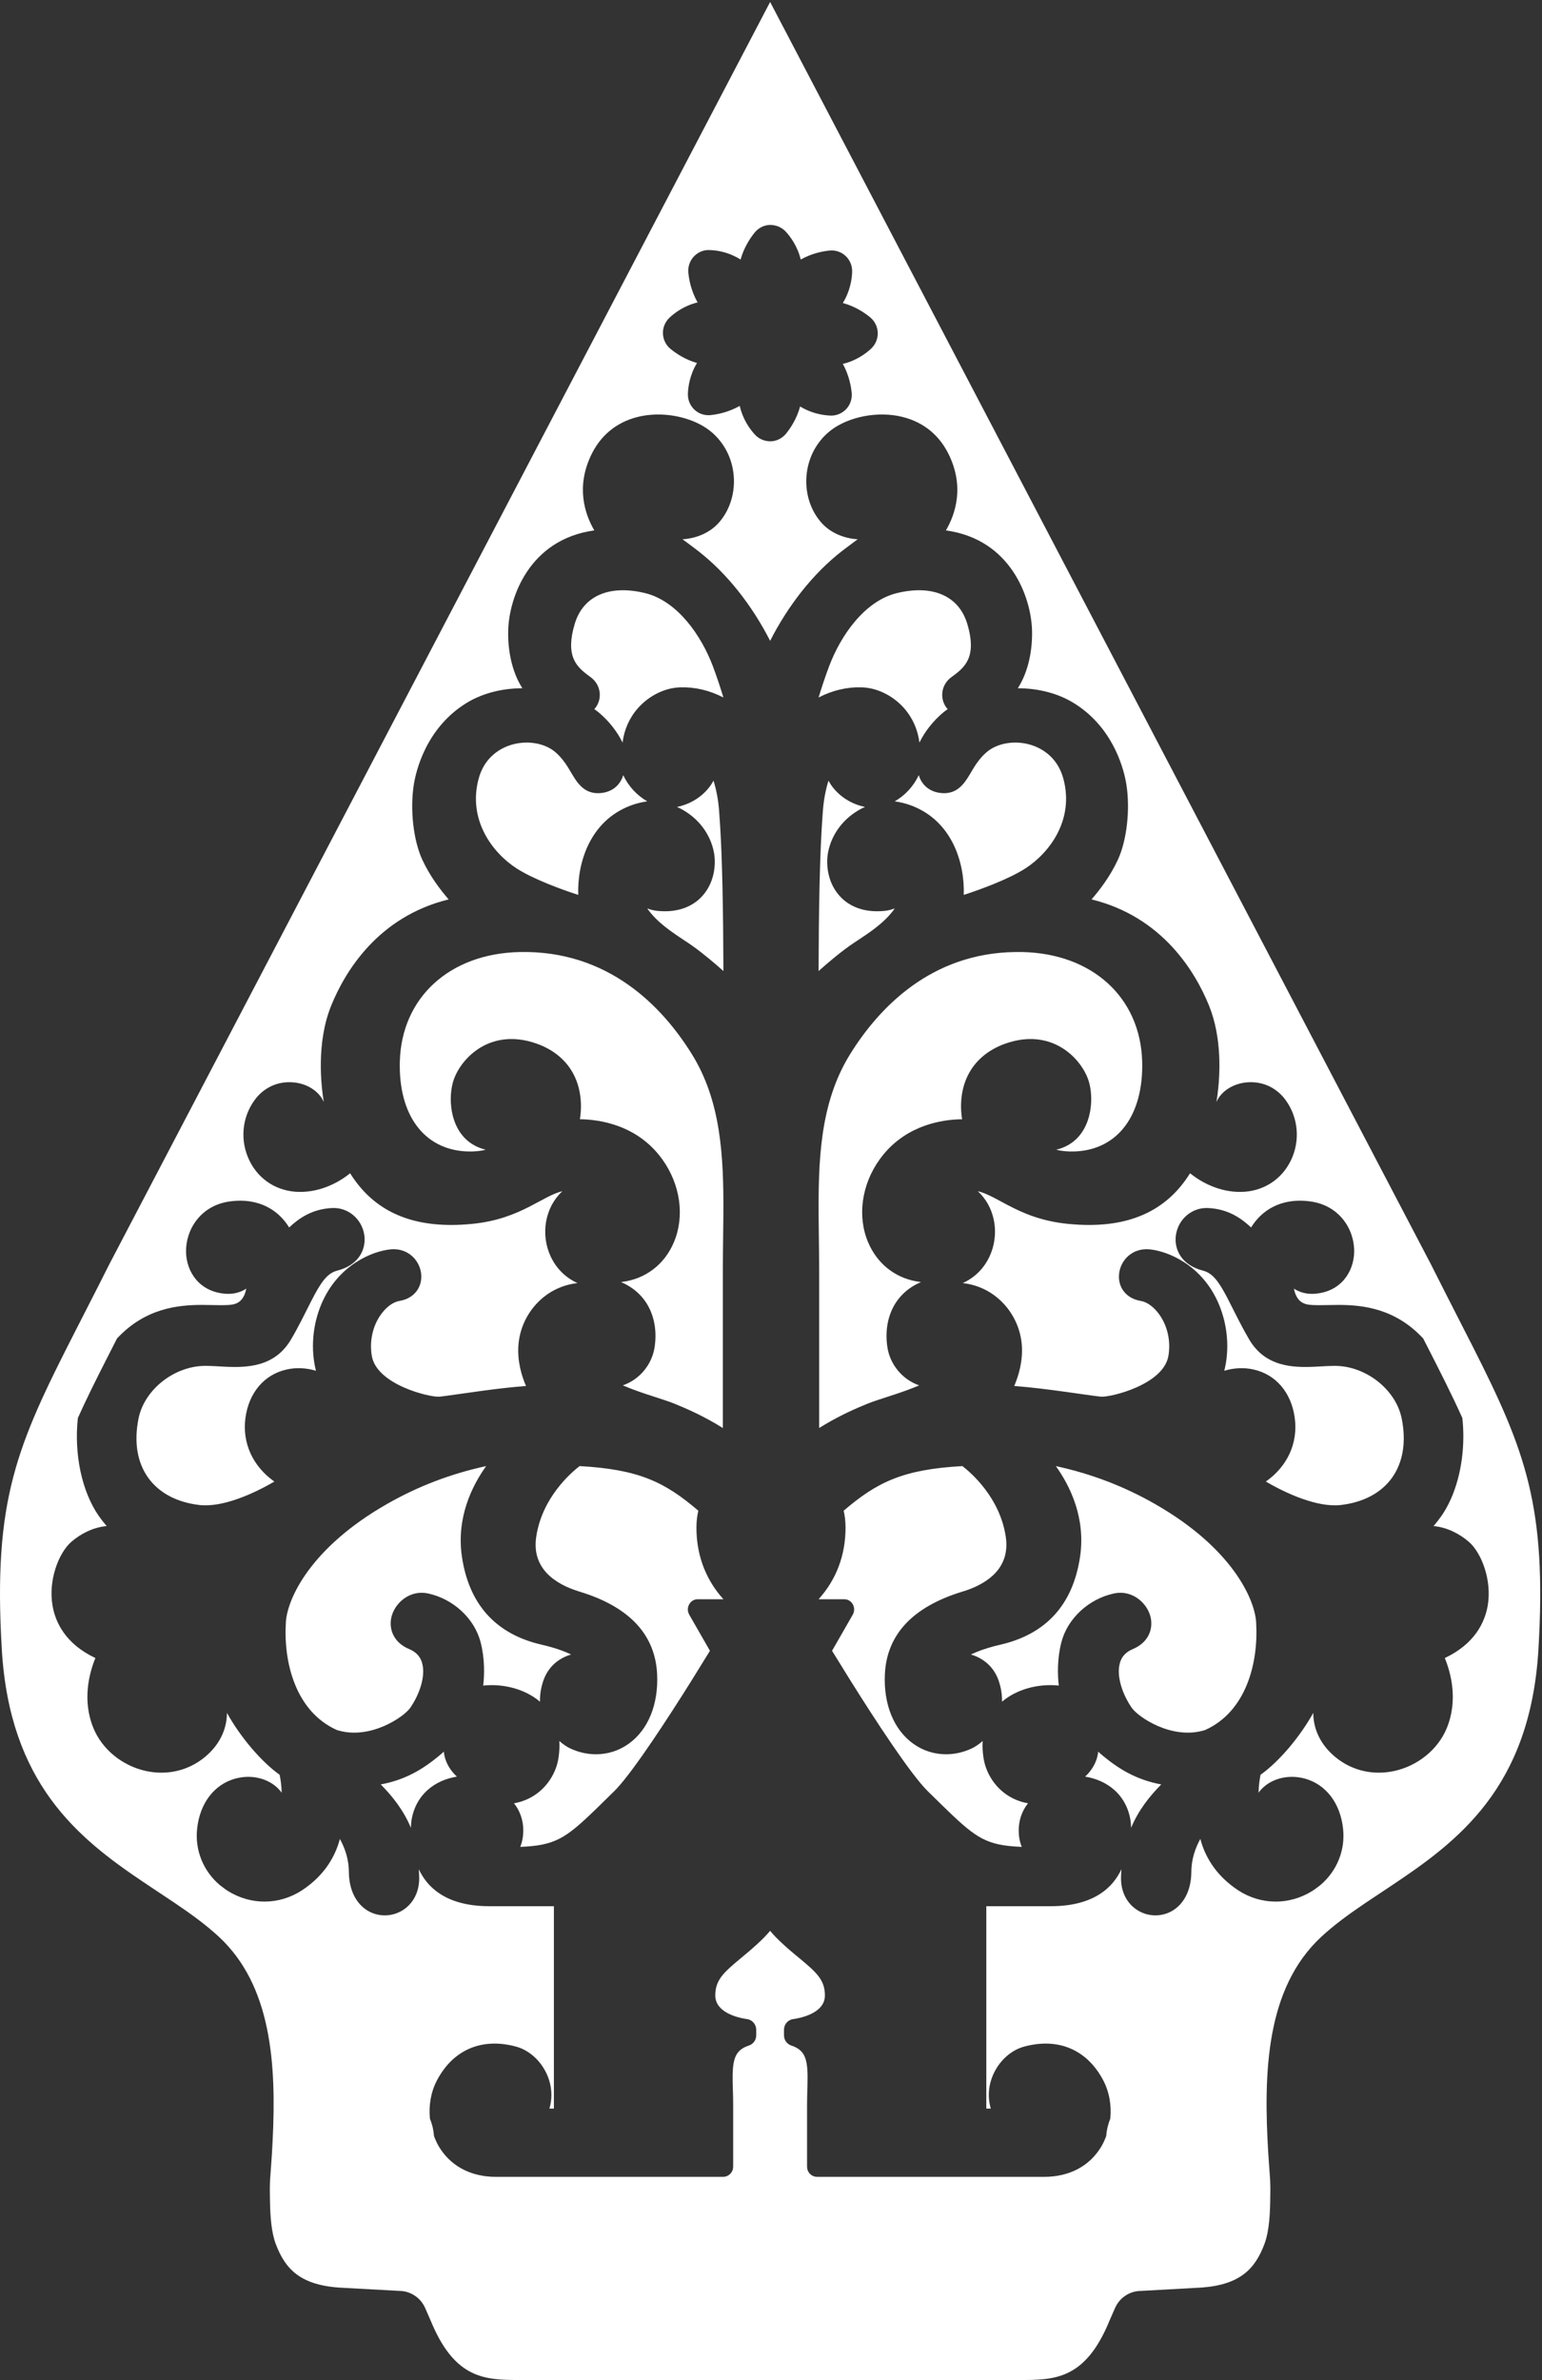 <svg width="81" height="125" viewBox="0 0 81 125" fill="none" xmlns="http://www.w3.org/2000/svg">
<rect x="0" y="0" width="81" height="125" fill="#333333" stroke="none"/>
<path fill-rule="evenodd" clip-rule="evenodd" d="M40.454 0.104L75.159 66.39L76.012 68.076L77.375 70.746C80.137 76.205 81.259 79.128 80.811 86.647C80.374 93.946 76.531 96.748 72.996 99.099L71.732 99.941C70.883 100.515 70.087 101.089 69.395 101.733C66.505 104.427 66.356 108.817 66.625 113.159L66.72 114.509L66.722 114.6L66.727 114.749L66.732 115L66.728 115.23C66.722 116.181 66.686 117.157 66.414 117.872C65.939 119.121 65.19 119.988 63.134 120.143L59.941 120.32C59.398 120.32 58.903 120.616 58.639 121.084L58.573 121.216L58.288 121.867C57.008 125 55.392 125 53.519 125L27.228 125C25.476 124.997 23.953 124.915 22.728 122.128L22.617 121.867L22.332 121.216C22.113 120.718 21.644 120.38 21.112 120.327L18.025 120.158C15.776 120.057 14.986 119.171 14.492 117.872C14.249 117.237 14.195 116.395 14.181 115.548L14.174 115L14.178 114.749L14.187 114.466L14.195 114.386L14.281 113.159L14.32 112.455C14.526 108.347 14.245 104.282 11.511 101.733C10.818 101.089 10.023 100.515 9.173 99.941L7.508 98.831C4.091 96.53 0.515 93.671 0.096 86.647C-0.375 78.77 0.879 75.937 3.937 69.948L5.17 67.533L5.747 66.39L40.454 0.104ZM37.444 22.751C36.575 21.968 35.048 21.596 33.727 21.847C32.537 22.076 31.625 22.759 31.09 23.825C30.227 25.552 30.722 27.007 31.218 27.857C27.785 28.332 26.75 31.399 26.697 33.076C26.663 34.09 26.867 35.253 27.44 36.147C26.399 36.149 25.355 36.4 24.509 36.919C22.358 38.241 21.845 40.532 21.738 41.203C21.53 42.511 21.713 44.137 22.183 45.152C22.582 46.015 23.136 46.743 23.568 47.237C19.828 48.154 18.112 51.066 17.404 52.8C16.598 54.776 16.873 57.066 17.009 57.874L16.938 57.737C16.64 57.221 16.023 56.878 15.329 56.841C14.552 56.798 13.839 57.138 13.379 57.771C12.698 58.701 12.596 59.928 13.11 60.969C13.604 61.973 14.577 62.583 15.71 62.6C16.861 62.619 17.826 62.082 18.392 61.62C19.528 63.442 21.278 64.336 23.706 64.336C24.058 64.336 24.424 64.316 24.803 64.279C26.116 64.15 27.046 63.763 27.794 63.383L28.759 62.873C29.036 62.733 29.291 62.621 29.546 62.562L29.515 62.588C28.631 63.424 28.386 64.817 28.921 65.979C29.221 66.627 29.712 67.105 30.335 67.389C29.622 67.469 28.973 67.753 28.433 68.23C27.727 68.853 27.288 69.747 27.23 70.684C27.176 71.513 27.401 72.263 27.631 72.794C26.93 72.844 26.124 72.94 25.378 73.04L23.418 73.314C23.261 73.335 23.138 73.35 23.068 73.355C22.57 73.392 19.784 72.727 19.53 71.209C19.4 70.439 19.575 69.649 20.006 69.042C20.291 68.641 20.652 68.378 20.994 68.323C21.751 68.198 22.212 67.599 22.119 66.865C22.031 66.193 21.438 65.529 20.512 65.618C19.577 65.71 17.762 66.418 16.884 68.487C16.41 69.608 16.316 70.875 16.596 71.994C16.108 71.844 15.575 71.811 15.062 71.926C13.886 72.187 13.076 73.135 12.894 74.462C12.713 75.791 13.284 77.019 14.412 77.812C13.306 78.461 11.681 79.184 10.474 79.044C9.29 78.905 8.362 78.412 7.789 77.619C7.206 76.81 7.03 75.733 7.276 74.504C7.582 72.978 9.16 71.736 10.791 71.736C10.941 71.736 11.097 71.742 11.261 71.75L11.808 71.78C12.976 71.837 14.441 71.799 15.293 70.339C15.494 69.997 15.671 69.666 15.832 69.354L16.366 68.299C16.842 67.375 17.174 66.874 17.709 66.736C18.924 66.425 19.237 65.532 19.136 64.863C19.01 64.013 18.274 63.399 17.435 63.447C16.387 63.5 15.7 63.987 15.188 64.468C14.665 63.606 13.649 62.888 12.082 63.099C10.524 63.306 9.742 64.603 9.773 65.777C9.8 66.779 10.45 67.841 11.838 67.949C12.271 67.983 12.642 67.872 12.938 67.68C12.915 67.79 12.884 67.9 12.842 68.001C12.706 68.313 12.492 68.479 12.165 68.522C12.009 68.543 11.825 68.549 11.62 68.549L10.621 68.535C9.33 68.535 7.624 68.713 6.147 70.297L5.624 71.323C5.035 72.48 4.524 73.507 4.09 74.474C3.885 76.363 4.295 78.331 5.185 79.613C5.293 79.77 5.434 79.954 5.602 80.15C4.891 80.217 4.243 80.548 3.745 80.981C3.084 81.554 2.521 83.004 2.763 84.349C2.915 85.206 3.437 86.338 5.011 87.081C4.7 87.84 4.295 89.289 4.914 90.777C5.374 91.885 6.427 92.742 7.663 93.013C7.935 93.073 8.209 93.102 8.478 93.102C9.385 93.102 10.249 92.768 10.928 92.136C11.627 91.485 11.919 90.708 11.921 89.962C12.622 91.222 13.703 92.508 14.689 93.212C14.731 93.414 14.79 93.771 14.796 94.16L14.761 94.106C14.239 93.433 13.267 93.157 12.342 93.419C11.248 93.729 10.506 94.703 10.357 96.023C10.226 97.167 10.678 98.27 11.551 99.01C11.649 99.08 11.742 99.151 11.838 99.225C11.882 99.256 11.927 99.287 11.974 99.316C13.186 100.072 14.676 100.057 15.865 99.279C17.111 98.461 17.636 97.409 17.853 96.583C18.075 96.982 18.273 97.493 18.317 98.085L18.326 98.311C18.331 99.249 18.7 99.998 19.343 100.367C19.612 100.521 19.912 100.597 20.212 100.597C20.524 100.597 20.837 100.514 21.116 100.349C21.699 100.002 22.029 99.372 22.02 98.618C22.018 98.466 22.01 98.319 22 98.172C22.422 99.089 23.367 100.04 25.458 100.112L25.715 100.116H29.096V110.746H28.861C29.002 110.261 29.002 109.754 28.845 109.253C28.579 108.398 27.9 107.707 27.119 107.492C25.325 107.001 23.807 107.644 22.956 109.256C22.631 109.873 22.512 110.589 22.585 111.284C22.708 111.576 22.776 111.882 22.797 112.187C22.869 112.376 22.95 112.562 23.055 112.738C23.631 113.703 24.607 114.261 25.819 114.324L26.049 114.329H37.986C38.244 114.329 38.46 114.141 38.504 113.894L38.513 113.799V110.503L38.508 110.12L38.486 109.353C38.466 108.179 38.587 107.683 39.337 107.433C39.539 107.367 39.683 107.194 39.716 106.989L39.723 106.899V106.603C39.723 106.319 39.513 106.079 39.239 106.044L39.117 106.025C38.684 105.949 37.573 105.67 37.573 104.804C37.573 104.1 37.902 103.707 38.582 103.125L39.384 102.453C39.626 102.246 39.88 102.017 40.139 101.756C40.251 101.643 40.353 101.527 40.454 101.408C40.553 101.527 40.655 101.643 40.766 101.756C41.112 102.104 41.449 102.396 41.758 102.653L41.985 102.841C42.895 103.593 43.332 103.992 43.332 104.804C43.332 105.772 41.946 106.007 41.667 106.044C41.424 106.075 41.23 106.268 41.19 106.51L41.183 106.603V106.899C41.183 107.143 41.338 107.358 41.568 107.433C42.358 107.696 42.45 108.232 42.415 109.544L42.399 110.12L42.394 110.503V113.799C42.394 114.059 42.58 114.276 42.825 114.321L42.919 114.329H54.857C56.176 114.329 57.24 113.763 57.851 112.738C57.956 112.562 58.037 112.376 58.108 112.187C58.129 111.882 58.199 111.576 58.321 111.284C58.394 110.589 58.275 109.873 57.95 109.256C57.099 107.644 55.581 107.001 53.786 107.492C53.005 107.707 52.327 108.398 52.061 109.253C51.923 109.691 51.907 110.134 51.999 110.563L52.045 110.746H51.81V100.116H55.191C57.464 100.116 58.466 99.125 58.907 98.172C58.896 98.319 58.888 98.466 58.886 98.618C58.876 99.372 59.207 100.002 59.79 100.349C60.069 100.514 60.381 100.597 60.694 100.597C60.994 100.597 61.293 100.521 61.562 100.367C62.159 100.025 62.522 99.354 62.573 98.509L62.58 98.311C62.583 97.622 62.803 97.032 63.053 96.583C63.27 97.409 63.795 98.461 65.04 99.279C66.229 100.057 67.72 100.072 68.932 99.316L69.068 99.225C69.163 99.151 69.257 99.08 69.354 99.01C70.228 98.27 70.68 97.167 70.548 96.023C70.399 94.703 69.657 93.729 68.564 93.419C67.639 93.157 66.667 93.433 66.145 94.106L66.111 94.16C66.116 93.771 66.174 93.414 66.216 93.212C67.203 92.508 68.284 91.222 68.985 89.962C68.987 90.708 69.278 91.485 69.978 92.136C70.657 92.768 71.52 93.102 72.428 93.102C72.696 93.102 72.97 93.073 73.242 93.013C74.478 92.742 75.531 91.885 75.992 90.777C76.61 89.289 76.205 87.84 75.894 87.081C77.469 86.338 77.991 85.206 78.145 84.349C78.384 83.004 77.822 81.554 77.161 80.981C76.662 80.548 76.014 80.217 75.303 80.15C75.472 79.954 75.612 79.77 75.721 79.613C76.46 78.547 76.868 77.009 76.868 75.437C76.868 75.116 76.85 74.794 76.816 74.474C76.257 73.231 75.574 71.888 74.759 70.297C73.31 68.741 71.64 68.542 70.357 68.535L69.286 68.549C69.081 68.549 68.898 68.543 68.74 68.522C68.415 68.479 68.199 68.313 68.065 68.001C68.021 67.9 67.99 67.79 67.968 67.68C68.266 67.872 68.635 67.983 69.068 67.949C70.458 67.841 71.106 66.779 71.133 65.777C71.166 64.603 70.382 63.306 68.823 63.099C67.257 62.888 66.242 63.606 65.719 64.468C65.207 63.987 64.519 63.5 63.472 63.447C62.631 63.399 61.898 64.013 61.77 64.863C61.669 65.532 61.983 66.425 63.197 66.736C63.691 66.863 64.012 67.3 64.433 68.093L65.074 69.354C65.235 69.666 65.412 69.997 65.612 70.339C66.466 71.799 67.93 71.837 69.098 71.78L69.395 71.764C69.651 71.749 69.891 71.736 70.114 71.736C71.747 71.736 73.325 72.978 73.631 74.504C73.877 75.733 73.699 76.81 73.118 77.619C72.546 78.412 71.618 78.905 70.432 79.044C69.225 79.184 67.6 78.461 66.494 77.812C67.623 77.019 68.195 75.791 68.011 74.462C67.83 73.135 67.02 72.187 65.844 71.926C65.332 71.811 64.797 71.844 64.311 71.994C64.592 70.875 64.496 69.608 64.021 68.487C63.145 66.418 61.329 65.71 60.396 65.618C59.468 65.529 58.875 66.193 58.789 66.865C58.693 67.599 59.157 68.198 59.911 68.323C60.255 68.378 60.615 68.641 60.9 69.042C61.332 69.649 61.506 70.439 61.376 71.209C61.122 72.727 58.337 73.392 57.838 73.355L57.489 73.314L55.967 73.1C55.109 72.981 54.117 72.854 53.276 72.794C53.504 72.263 53.73 71.513 53.678 70.684C53.619 69.747 53.18 68.853 52.474 68.23C51.933 67.753 51.285 67.469 50.571 67.389C51.194 67.105 51.687 66.627 51.985 65.979C52.493 64.878 52.3 63.57 51.525 62.724L51.39 62.588C51.381 62.578 51.371 62.572 51.359 62.562C51.679 62.636 51.998 62.792 52.359 62.983L52.928 63.288C53.707 63.697 54.681 64.139 56.103 64.279C56.484 64.316 56.85 64.336 57.201 64.336C59.63 64.336 61.378 63.442 62.513 61.62C63.08 62.082 64.044 62.619 65.196 62.6C66.33 62.583 67.302 61.973 67.798 60.969C68.311 59.928 68.207 58.701 67.529 57.771C67.067 57.138 66.354 56.798 65.578 56.841C64.883 56.878 64.266 57.221 63.968 57.737C63.942 57.781 63.921 57.828 63.898 57.874L63.953 57.505C64.086 56.498 64.207 54.529 63.503 52.8C62.795 51.066 61.078 48.154 57.337 47.237C57.77 46.743 58.324 46.015 58.722 45.152C59.192 44.137 59.375 42.511 59.168 41.203L59.139 41.035C58.981 40.21 58.395 38.147 56.396 36.919C55.552 36.4 54.509 36.149 53.465 36.147C54.039 35.253 54.243 34.09 54.211 33.076C54.156 31.399 53.12 28.332 49.688 27.857C50.185 27.007 50.681 25.552 49.816 23.825C49.283 22.759 48.371 22.076 47.178 21.847C45.858 21.596 44.33 21.968 43.462 22.751C42.793 23.355 42.401 24.194 42.356 25.116C42.313 26.005 42.613 26.869 43.177 27.485C43.637 27.986 44.329 28.28 45.053 28.323L44.87 28.458C44.664 28.611 44.449 28.771 44.231 28.939C42.714 30.116 41.401 31.798 40.454 33.657C39.506 31.798 38.194 30.116 36.674 28.939L36.351 28.693L35.853 28.323C36.577 28.28 37.27 27.986 37.729 27.485C38.294 26.869 38.592 26.005 38.55 25.116C38.507 24.194 38.113 23.355 37.444 22.751ZM50.554 77C50.995 77.339 52.528 78.65 52.833 80.717C53.074 82.351 51.875 83.144 50.768 83.525L50.523 83.603C47.94 84.398 46.58 85.853 46.482 87.929C46.407 89.514 46.95 90.846 47.972 91.581C48.483 91.949 49.082 92.136 49.695 92.136C50.138 92.136 50.589 92.038 51.021 91.84C51.214 91.752 51.42 91.615 51.619 91.439C51.602 91.72 51.615 92.012 51.661 92.314C51.772 93.053 52.179 93.734 52.776 94.184C53.059 94.398 53.468 94.619 54 94.71C53.693 95.096 53.512 95.586 53.512 96.133C53.512 96.386 53.548 96.7 53.672 97L53.257 96.976C51.689 96.856 51.129 96.415 49.481 94.806L48.742 94.082C47.822 93.18 45.936 90.275 44.708 88.318L43.707 86.701L44.794 84.806C44.889 84.639 44.891 84.432 44.8 84.265C44.724 84.126 44.592 84.03 44.444 84.002L44.353 83.993H43C43.931 82.962 44.416 81.681 44.416 80.224C44.416 79.914 44.38 79.622 44.318 79.343C46.065 77.849 47.42 77.174 50.554 77ZM30.446 77C33.58 77.174 34.935 77.849 36.682 79.343C36.62 79.622 36.583 79.914 36.583 80.224C36.583 81.584 37.006 82.79 37.82 83.784L38 83.993H36.647C36.462 83.993 36.291 84.097 36.2 84.265C36.124 84.404 36.113 84.572 36.166 84.72L36.206 84.806L37.293 86.701L36.292 88.319C35.12 90.187 33.348 92.918 32.389 93.947L32.257 94.082L31.319 95.001C29.693 96.577 29.152 96.924 27.328 97C27.452 96.7 27.488 96.386 27.488 96.133C27.488 95.586 27.307 95.096 27 94.71C27.532 94.619 27.941 94.398 28.224 94.184C28.821 93.734 29.228 93.053 29.339 92.315C29.384 92.012 29.398 91.72 29.38 91.439C29.579 91.615 29.786 91.752 29.979 91.84C30.411 92.038 30.862 92.136 31.305 92.136C31.918 92.136 32.517 91.949 33.028 91.581C34.05 90.846 34.593 89.514 34.518 87.929C34.423 85.927 33.156 84.502 30.749 83.691L30.364 83.568C29.223 83.206 27.916 82.417 28.167 80.717C28.472 78.65 30.005 77.339 30.446 77ZM57.685 92C58.018 92.292 58.421 92.624 58.95 92.945C59.693 93.396 60.422 93.615 61 93.719C60.4 94.323 59.796 95.079 59.416 96C59.403 95.217 59.091 94.505 58.534 94.01C58.123 93.644 57.6 93.407 57 93.31C57.318 93.015 57.547 92.651 57.645 92.248C57.666 92.165 57.676 92.082 57.685 92ZM23.315 92C23.324 92.082 23.334 92.165 23.354 92.248C23.453 92.651 23.682 93.015 24 93.31C23.399 93.407 22.877 93.644 22.465 94.01C21.909 94.505 21.597 95.217 21.584 96C21.204 95.079 20.6 94.323 20 93.719C20.578 93.615 21.307 93.396 22.05 92.945C22.579 92.624 22.982 92.292 23.315 92ZM55.463 77C57.333 77.406 59.049 78.064 60.678 78.995C64.701 81.293 65.905 83.971 65.983 85.19C66.117 87.295 65.481 89.888 63.3 90.864C61.564 91.408 59.782 90.171 59.455 89.702C58.992 89.04 58.62 88.05 58.83 87.331C58.915 87.037 59.095 86.821 59.377 86.672L59.504 86.612C60.401 86.238 60.605 85.446 60.41 84.826C60.186 84.115 59.416 83.495 58.518 83.689C57.187 83.975 56.076 85.004 55.754 86.25C55.531 87.114 55.552 87.95 55.617 88.528C54.528 88.414 53.399 88.722 52.635 89.376C52.643 89.035 52.594 88.668 52.461 88.277C52.193 87.488 51.589 87.067 51 86.896C51.341 86.731 51.754 86.583 52.242 86.455L52.545 86.381C54.947 85.829 56.356 84.279 56.733 81.776C57.042 79.723 56.208 78.041 55.463 77ZM25.537 77C24.792 78.041 23.958 79.723 24.267 81.776C24.631 84.19 25.954 85.717 28.201 86.318L28.455 86.381C29.078 86.525 29.591 86.698 30 86.896C29.411 87.067 28.807 87.488 28.539 88.277C28.406 88.668 28.357 89.035 28.365 89.376C27.601 88.722 26.472 88.414 25.383 88.528C25.448 87.95 25.469 87.114 25.246 86.25C24.924 85.004 23.813 83.975 22.482 83.689C21.584 83.495 20.814 84.115 20.59 84.826C20.406 85.409 20.576 86.145 21.345 86.542L21.496 86.612C21.851 86.76 22.072 86.995 22.17 87.331C22.381 88.05 22.008 89.04 21.545 89.702C21.218 90.171 19.436 91.408 17.7 90.864C15.518 89.888 14.883 87.295 15.017 85.19C15.094 83.971 16.299 81.293 20.322 78.995C21.951 78.064 23.667 77.406 25.537 77ZM27.302 50.002C31.95 49.903 34.782 52.858 36.333 55.348C37.873 57.821 38.017 60.705 37.998 63.771L37.976 65.808L37.971 66.638V75C36.995 74.39 36.107 73.997 35.399 73.711C35.252 73.652 35.078 73.591 34.882 73.526L33.92 73.211C33.536 73.082 33.114 72.931 32.716 72.761C33.589 72.457 34.252 71.676 34.389 70.739C34.53 69.777 34.321 68.883 33.801 68.22C33.493 67.829 33.092 67.534 32.619 67.334L32.648 67.332C33.9 67.18 34.903 66.419 35.399 65.243C35.977 63.877 35.741 62.206 34.785 60.882C33.482 59.08 31.504 58.796 30.461 58.783C30.591 57.995 30.495 57.187 30.181 56.526C29.801 55.727 29.108 55.133 28.175 54.807C25.788 53.972 24.245 55.531 23.834 56.709C23.531 57.574 23.596 59.223 24.694 60.014C24.941 60.192 25.224 60.313 25.516 60.386C25.227 60.456 24.891 60.492 24.496 60.473C22.265 60.365 20.926 58.554 21.003 55.745C21.095 52.385 23.627 50.077 27.302 50.002ZM53.353 50.001L53.698 50.002C57.373 50.077 59.905 52.385 59.997 55.745C60.074 58.554 58.735 60.365 56.503 60.473C56.109 60.492 55.773 60.456 55.484 60.386C55.776 60.313 56.058 60.192 56.306 60.014C57.404 59.223 57.468 57.575 57.166 56.709C56.754 55.531 55.211 53.972 52.825 54.807C51.892 55.133 51.199 55.727 50.819 56.526C50.504 57.187 50.409 57.995 50.539 58.783L50.272 58.792C49.184 58.851 47.414 59.224 46.215 60.883C45.258 62.206 45.023 63.877 45.6 65.243C46.068 66.35 46.984 67.089 48.134 67.299L48.381 67.334C47.908 67.534 47.507 67.829 47.199 68.22C46.679 68.883 46.47 69.777 46.611 70.739C46.748 71.677 47.411 72.457 48.283 72.761C47.886 72.931 47.464 73.082 47.079 73.211L46.118 73.526C45.922 73.591 45.747 73.652 45.601 73.711C44.972 73.965 44.2 74.304 43.351 74.805L43.029 75V66.638L43.024 65.809L43.005 64.172C42.973 60.957 43.059 57.929 44.667 55.348C46.18 52.92 48.909 50.05 53.353 50.001ZM43.52 41C43.687 41.316 43.939 41.619 44.295 41.879C44.638 42.13 45.029 42.298 45.441 42.383L45.263 42.463C44.333 42.945 43.69 43.782 43.499 44.76C43.369 45.427 43.479 46.458 44.216 47.171C44.597 47.54 45.297 47.956 46.46 47.841C46.648 47.823 46.829 47.778 47 47.71C46.625 48.262 46.046 48.714 45.49 49.096L45.024 49.408L44.887 49.498C44.251 49.919 43.546 50.513 43 51L43.014 48.744C43.044 45.946 43.114 43.962 43.232 42.51C43.275 41.975 43.377 41.461 43.52 41ZM37.48 41C37.623 41.461 37.725 41.975 37.768 42.51L37.833 43.447C37.937 45.207 37.99 47.615 38 51C37.532 50.582 36.947 50.087 36.389 49.689L36.113 49.498L35.976 49.408C35.301 48.963 34.482 48.42 34 47.71C34.17 47.778 34.352 47.823 34.539 47.841C35.703 47.956 36.403 47.54 36.784 47.171C37.521 46.458 37.631 45.427 37.501 44.76C37.31 43.782 36.667 42.945 35.736 42.463L35.559 42.383C35.971 42.298 36.362 42.13 36.705 41.879C37.061 41.619 37.313 41.316 37.48 41ZM51.815 39.514C52.383 39.018 53.33 38.863 54.172 39.128C54.667 39.284 55.545 39.723 55.861 40.909C56.431 43.05 55.147 44.775 53.875 45.602C53.004 46.168 51.488 46.725 50.625 47C50.682 45.359 50.04 43.13 47.883 42.312C47.588 42.2 47.293 42.128 47 42.088C47.555 41.768 47.992 41.286 48.262 40.712C48.416 41.219 48.804 41.556 49.337 41.639C50.229 41.776 50.632 41.193 50.94 40.676L50.997 40.58C51.198 40.24 51.425 39.854 51.815 39.514ZM26.828 39.128C27.669 38.863 28.617 39.018 29.185 39.514C29.463 39.757 29.659 40.023 29.821 40.279L30.119 40.773C30.421 41.263 30.826 41.767 31.663 41.639C32.196 41.556 32.584 41.219 32.738 40.712C33.008 41.286 33.445 41.767 34 42.088C33.707 42.128 33.411 42.2 33.117 42.312C30.96 43.13 30.318 45.359 30.375 47C29.511 46.725 27.997 46.168 27.125 45.602C25.853 44.775 24.569 43.05 25.139 40.909C25.455 39.722 26.333 39.284 26.828 39.128ZM30.191 32.763C30.631 31.292 32.016 30.69 33.897 31.153C35.603 31.574 36.847 33.405 37.442 34.979C37.659 35.552 37.849 36.137 38 36.633C37.265 36.254 36.503 36.076 35.726 36.1C34.921 36.126 34.092 36.535 33.51 37.193C33.061 37.701 32.787 38.325 32.702 39C32.422 38.426 31.985 37.86 31.435 37.406C31.367 37.349 31.293 37.298 31.22 37.245C31.273 37.187 31.318 37.125 31.355 37.061C31.646 36.559 31.508 35.919 31.033 35.572L30.871 35.451C30.25 34.984 29.695 34.417 30.191 32.763ZM47.103 31.153C48.983 30.69 50.368 31.292 50.809 32.763C51.347 34.561 50.645 35.075 49.966 35.572C49.492 35.919 49.354 36.559 49.645 37.061C49.682 37.125 49.727 37.187 49.78 37.245C49.707 37.298 49.633 37.349 49.565 37.406C49.015 37.86 48.578 38.426 48.297 39C48.213 38.325 47.938 37.7 47.49 37.193C46.908 36.535 46.079 36.126 45.274 36.1C44.496 36.075 43.734 36.254 43 36.633C43.15 36.137 43.341 35.552 43.558 34.979C44.153 33.405 45.397 31.574 47.103 31.153ZM40.444 11.813C40.135 11.823 39.843 11.968 39.645 12.211C39.433 12.471 39.086 12.968 38.902 13.632C38.329 13.268 37.76 13.164 37.409 13.141L37.311 13.136C36.989 13.107 36.673 13.231 36.444 13.476C36.232 13.704 36.128 14.014 36.159 14.328C36.191 14.667 36.298 15.276 36.644 15.883C35.927 16.056 35.425 16.443 35.171 16.683C34.941 16.899 34.813 17.203 34.823 17.516C34.832 17.828 34.977 18.122 35.219 18.323C35.474 18.533 35.961 18.879 36.612 19.065C36.229 19.697 36.146 20.326 36.135 20.676C36.123 20.992 36.247 21.297 36.473 21.513C36.702 21.728 37 21.832 37.319 21.802C37.656 21.769 38.257 21.661 38.858 21.317C39.025 22.053 39.415 22.569 39.657 22.828C39.865 23.055 40.156 23.179 40.484 23.179C40.794 23.169 41.085 23.024 41.286 22.781C41.499 22.52 41.847 22.019 42.03 21.349C42.593 21.693 43.154 21.795 43.516 21.82L43.661 21.828C43.961 21.828 44.249 21.702 44.453 21.483C44.664 21.257 44.769 20.947 44.739 20.632C44.706 20.3 44.602 19.708 44.274 19.112C44.996 18.941 45.503 18.551 45.761 18.309C45.957 18.123 46.079 17.874 46.103 17.609L46.107 17.476C46.098 17.164 45.954 16.87 45.712 16.669C45.45 16.451 44.946 16.097 44.274 15.914C44.667 15.277 44.751 14.638 44.763 14.282C44.774 13.965 44.649 13.66 44.424 13.447C44.196 13.231 43.888 13.127 43.579 13.159C43.248 13.19 42.657 13.296 42.062 13.631C41.889 12.918 41.508 12.417 41.272 12.162C41.064 11.937 40.768 11.813 40.444 11.813Z" fill="white"/>
</svg>
